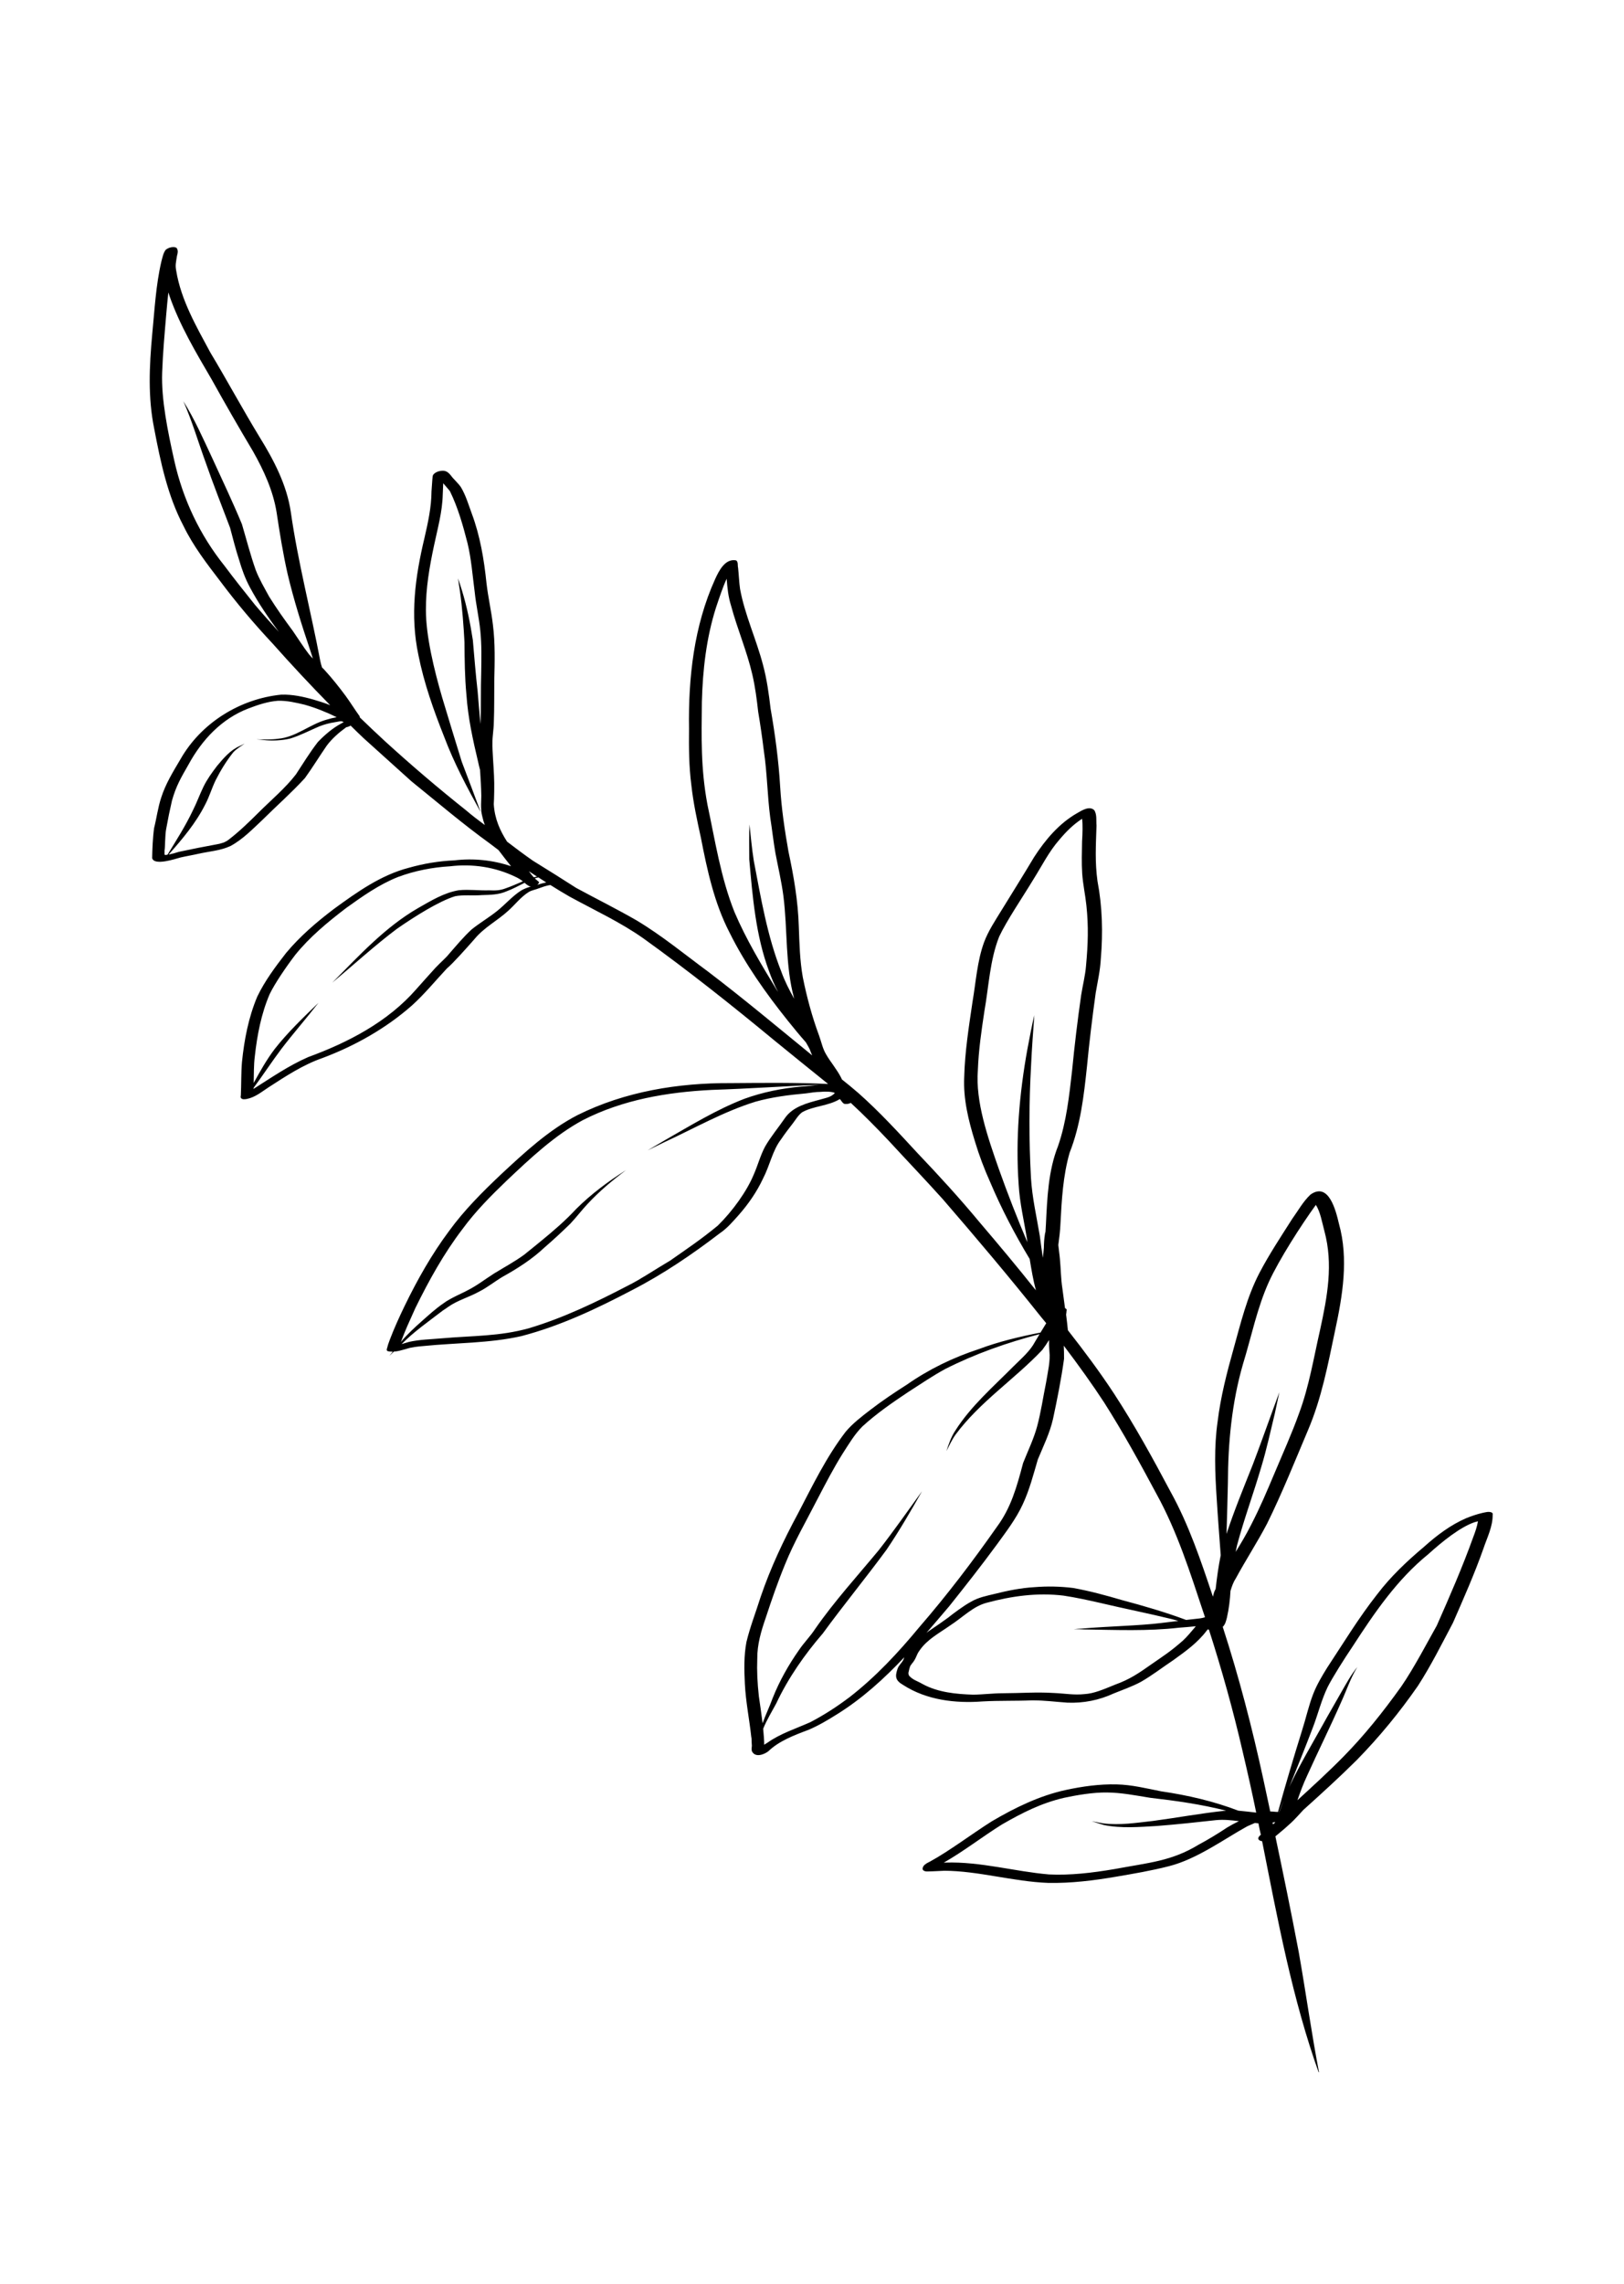 <svg width="547" height="769" viewBox="0 0 547 769" fill="none" xmlns="http://www.w3.org/2000/svg">
<g style="mix-blend-mode:hard-light" clip-path="url(#clip0_131_266)">
<path d="M304.259 558.928C304.281 558.825 304.308 558.744 304.341 558.686C304.259 558.928 304.191 558.946 304.259 558.928Z" fill="black"/>
<path fill-rule="evenodd" clip-rule="evenodd" d="M502.763 509.98C502.831 514.059 500.887 517.727 499.631 521.503C496.636 529.989 492.985 538.211 489.403 546.415C485.615 553.577 481.999 560.839 477.605 567.651C471.428 576.55 464.591 584.895 457.006 592.635C451.172 598.442 445.109 603.945 438.979 609.466C438.456 609.972 436.069 612.807 434.158 614.416C433.399 615.132 432.335 616.076 431.37 616.846C431.325 616.858 431.286 616.893 431.252 616.951C430.7 617.44 430.142 617.907 429.578 618.351C432.298 631.232 434.95 644.132 437.415 657.155C439.859 670.915 441.756 684.822 444.423 698.596C435.249 673.102 430.377 646.455 425.114 619.986C424.048 619.833 423.214 619.178 424.379 618.061C424.457 617.991 424.559 617.915 424.683 617.833C424.387 616.547 424.114 615.254 423.864 613.955C423.463 613.916 423.062 613.877 422.662 613.838C421.879 614.194 420.891 614.605 420.109 614.961C412.515 619.118 403.235 625.995 393.709 628.402C387.819 629.907 381.802 630.934 375.852 631.943C368.296 633.236 360.717 634.169 353.067 634.024C341.316 633.587 329.442 629.964 318.092 629.932C316.207 629.998 314.272 630.151 312.301 630.167C311.941 630.19 311.476 630.095 311.13 629.895C310.351 629.445 310.932 628.338 311.474 627.9C311.913 627.539 312.394 627.239 312.916 627.002C313.052 626.965 313.494 626.7 313.239 626.842C319.814 623.251 327.228 617.605 334.048 613.29C341.823 608.718 350.036 604.688 358.953 602.738C364.556 601.529 370.337 600.712 376.083 600.855C381.16 600.958 386.101 602.195 391.124 603.191C399.959 604.482 408.771 606.511 417.088 609.697C419.115 609.886 421.228 610.125 423.117 610.35C421.716 603.481 420.159 596.581 418.553 589.767C415.354 575.917 411.558 562.299 407.199 548.759C407.095 548.738 406.963 548.7 406.802 548.646C406.657 548.831 406.528 548.988 406.416 549.115C403.398 553.144 399.281 556.076 395.232 558.991C391.57 561.435 388.118 564.117 384.314 566.307C381.375 567.899 378.221 568.964 375.122 570.233C370.239 572.493 364.891 573.56 359.486 573.325C354.938 573.008 352.187 572.574 347.643 572.548C342.075 572.796 336.534 572.597 330.985 572.914C321.807 573.617 312.135 572.477 304.266 567.414C301.582 565.865 301.39 564.6 302.338 561.858C302.765 560.719 303.729 559.948 304.26 558.928C304.31 558.841 304.442 558.513 304.474 558.358C304.54 558.243 304.584 558.134 304.605 558.03C297.766 565.278 290.353 572.021 281.818 577.308C278.748 579.228 275.658 581.08 272.305 582.491C267.449 584.305 262.338 586.26 258.796 589.697C257.34 590.819 254.478 591.878 253.346 589.84C253.063 589.33 253.172 588.643 253.23 588.042C253.218 587.996 253.222 587.922 253.243 587.819C253.185 587.054 253.149 586.283 253.136 585.506C253.133 585.312 253.107 585.123 253.058 584.941C252.409 578.969 251.195 573.074 250.887 567.01C250.654 562.316 250.539 557.518 251.421 552.891C252.671 547.726 254.628 542.739 256.206 537.706C259.522 527.963 263.909 518.665 268.797 509.599C273.68 500.241 278.335 490.579 284.845 482.103C287.232 479.268 290.211 477.006 293.122 474.762C297.066 471.73 301.219 468.934 305.409 466.274C312.865 461.057 321.028 457.113 329.639 454.294C336.42 451.745 343.438 450.084 350.462 448.714C351.107 447.663 351.752 446.612 352.398 445.561C351.826 444.885 351.249 444.186 350.665 443.464C339.963 430.014 328.82 416.829 317.576 403.817C311.636 397.213 305.441 390.751 299.45 384.234C295.261 379.795 291.04 375.511 286.564 371.369C285.986 371.67 285.353 371.767 284.975 371.721C284.001 371.909 283.59 370.922 283.047 370.262C282.977 370.183 282.914 370.127 282.856 370.094C279.021 372.439 273.962 372.404 270.209 374.508C268.921 375.438 268.072 376.91 267.099 378.195C265.74 379.949 264.381 381.704 263.126 383.576C260.14 387.45 259.431 392.177 256.923 397.02C254.871 401.375 252.075 405.417 248.879 409.054C246.91 411.264 244.91 413.63 242.367 415.335C233.074 422.436 223.293 429.081 212.874 434.434C200.943 440.704 188.73 446.465 175.672 449.891C164.912 452.335 153.662 452.13 142.69 453.241C140.687 453.412 138.616 453.601 136.741 454.25C135.444 454.597 134.028 455.05 132.658 455.124C132.152 455.601 131.645 456.079 131.139 456.556C131.509 456.115 131.895 455.646 132.298 455.147C131.716 455.157 131.115 455.099 130.563 454.954C130.322 454.872 130.249 454.599 130.262 454.376C130.54 453.228 130.898 452.108 131.337 451.015C132.799 447.184 134.501 443.435 136.291 439.735C140.583 430.902 145.394 422.369 151.262 414.503C156.339 407.508 162.46 401.405 168.704 395.487C176.672 388.084 184.808 380.489 194.581 375.455C210.53 367.523 228.483 364.615 246.144 364.711C257.098 364.63 267.966 364.498 278.93 365C272.864 360.113 266.798 355.226 260.8 350.32C246.422 338.441 231.825 326.839 216.691 315.967C209.022 310.559 200.676 306.721 191.852 301.915C189.687 300.666 187.505 299.348 185.391 298.012C183.834 298.21 182.523 298.78 181.381 299.16C180.325 299.589 179.196 299.745 178.177 300.311C175.411 302.003 173.484 304.642 171.119 306.739C167.471 310.058 162.967 312.363 159.825 316.205C157.134 319.267 152.523 324.454 150.545 326.082C146.621 330.28 143.043 334.678 138.804 338.521C129.986 346.299 119.558 352.167 108.585 356.278C102.091 358.53 96.309 362.348 90.509 366.097C88.202 367.594 85.937 369.518 83.083 370.063C82.519 370.141 81.544 370.329 81.157 369.701C80.947 369.465 81.129 369.05 81.124 368.759C81.301 365.052 81.188 361.351 81.502 357.608C82.267 350.086 83.701 342.604 86.652 335.593C89.186 330.304 92.74 325.546 96.332 320.925C101.037 315.274 106.631 310.482 112.472 306.063C120.246 300.395 128.293 294.653 137.665 292.215C142.698 290.793 147.81 289.935 153.019 289.71C159.401 288.951 166.013 289.594 172.134 291.686C170.815 290.039 169.512 288.364 168.226 286.66C168.144 286.535 168.033 286.394 167.893 286.237C166.967 285.509 166.017 284.788 165.045 284.073C155.881 277.455 147.34 270.158 138.563 263.07C133.224 258.257 127.885 253.443 122.546 248.63C121.048 247.226 119.567 245.794 118.102 244.333C117.638 244.603 117.149 244.783 116.637 244.872C114.248 246.609 111.865 248.638 110.038 251.104C107.561 254.694 105.275 258.453 102.712 261.994C98.183 266.939 93.148 271.362 88.41 276.071C85.017 279.248 81.698 282.699 77.603 284.894C74.149 286.478 70.398 286.678 66.743 287.511C64.813 287.955 62.778 288.281 60.848 288.725C59.005 289.219 51.964 291.617 51.251 288.955C51.293 286.382 51.429 282.248 51.903 278.828C52.755 275.454 53.193 271.897 54.286 268.604C55.751 263.968 58.305 259.844 60.772 255.671C67.732 243.415 80.848 235.29 94.747 233.907C98.448 233.794 102.096 234.572 105.662 235.592C107.488 236.128 109.401 236.713 111.214 237.471C104.568 230.69 98.108 223.787 91.816 216.692C85.566 210.025 79.671 203.043 74.198 195.729C69.693 189.838 65.101 183.898 61.833 177.163C56.467 166.967 54.062 155.537 51.936 144.326C49.788 133.852 50.294 123.18 51.265 112.602C52.07 104.411 52.479 96.106 54.349 88.067C54.721 86.724 54.97 85.194 55.843 84.082C56.57 83.521 57.44 83.215 58.314 83.2C58.828 83.209 59.429 83.267 59.626 83.727C60.05 84.491 59.842 85.352 59.615 86.144C59.276 88.43 58.963 89.173 59.357 91.189C60.981 101.072 66.136 109.934 70.809 118.634C76.489 128.088 81.727 137.807 87.475 147.242C92.251 154.963 96.61 163.308 97.946 172.389C100.356 189.305 104.715 205.845 107.877 222.559C108.027 223.3 108.222 224.028 108.463 224.744C108.718 224.968 108.95 225.199 109.16 225.435C111.745 228.255 114.162 231.266 116.46 234.382C118.074 236.584 119.521 238.977 121.135 241.178C121.172 241.315 121.179 241.435 121.158 241.538C123.993 244.291 126.868 247.008 129.782 249.691C138.593 257.721 147.603 265.404 156.9 272.792C158.987 274.574 161.106 276.201 163.294 277.81C162.947 276.879 162.662 275.906 162.439 274.893C161.749 272.59 162.163 268.674 162.116 267.955C162.067 265.041 161.882 262.164 161.696 259.286C161.464 258.422 161.255 257.551 161.069 256.674C159.28 249.177 157.627 241.644 157.103 233.955C156.541 228.032 156.493 222.118 156.444 216.204C156.193 211.442 155.715 204.472 154.903 198.982C154.674 197.58 154.467 196.172 154.283 194.758C154.728 196.053 155.156 197.378 155.567 198.731C157.254 204.206 158.394 209.827 159.262 215.522C159.77 221.24 160.209 226.976 160.872 232.726C161.19 236.372 161.459 240.105 161.864 243.802C162.057 237.969 161.891 232.16 162.084 226.327C162.151 221.114 162.26 217.426 161.78 212.359C161.329 207.943 160.331 203.674 159.88 199.258C159.154 193.818 158.769 188.287 157.479 182.925C155.955 176.967 154.259 170.91 151.525 165.349C151.507 165.281 150.248 163.862 149.286 162.729C149.239 164.01 149.186 165.269 149.127 166.504C149.002 172.318 147.383 178.02 146.193 183.681C144.667 190.822 143.401 198.113 143.456 205.416C143.448 214.125 146.212 225.532 148.923 234.83C151.085 242.08 153.316 249.312 155.546 256.544C157.716 262.182 159.817 267.839 161.918 273.496C157.374 265.274 152.965 257.016 149.663 248.242C146.083 239.25 142.807 230.029 140.933 220.58C138.085 207.22 139.823 194.315 142.962 181.181C144.144 176.035 145.308 170.82 145.338 165.471C145.436 164.2 145.535 162.93 145.615 161.591C145.724 160.903 145.591 160.134 146.114 159.628C147.041 158.721 148.425 158.423 149.627 158.54C150.624 158.712 151.322 159.403 151.883 160.131C152.918 161.537 154.308 162.628 155.293 164.12C156.899 166.836 157.791 169.89 158.887 172.889C161.705 180.402 163.04 188.387 163.86 196.362C164.403 201.12 165.492 205.73 166.035 210.487C166.807 216.647 166.637 222.839 166.486 229.099C166.428 233.798 166.524 238.528 166.33 243.264C166.301 245.613 165.825 247.935 165.865 250.266C165.804 252.771 166.247 257.701 166.393 261.247C166.56 264.056 166.438 269.065 166.313 270.781C166.62 275.748 168.4 279.662 170.795 283.41C173.643 285.574 176.491 287.738 179.458 289.797C184.014 292.6 190.703 296.808 194.065 298.98C200.831 302.655 207.746 306.071 214.412 309.919C222.864 314.972 230.566 321.323 238.5 327.173C250.448 336.264 261.961 345.912 273.573 355.386C273.241 354.694 272.955 353.99 272.714 353.274C272.313 352.504 271.888 351.739 271.441 350.981C269.344 348.616 267.279 346.096 265.3 343.627C257.926 334.407 250.99 324.631 245.736 314.038C240.58 304.078 238.199 293.008 236.077 282.088C234.795 276.212 233.513 270.336 232.864 264.363C232.037 257.999 232.016 251.639 232.081 245.328C231.81 228.205 233.728 210.788 240.853 195.049C242.142 192.215 244.231 187.997 247.929 188.689C248.727 189.207 248.387 190.396 248.606 191.215C248.869 193.56 248.926 195.959 249.275 198.353C250.897 207.138 254.773 215.32 257.028 224.009C258.308 228.788 258.975 233.731 259.554 238.625C261.072 247.292 262.248 256.05 262.773 264.837C263.205 272.185 264.289 279.504 265.577 286.769C267.363 295.072 268.807 303.466 269.054 312.034C269.27 317.757 269.4 323.429 270.404 329.087C271.751 335.751 273.507 342.305 275.878 348.695C276.686 350.893 277.085 353.201 278.353 355.202C279.485 357.241 281.952 360.165 283.371 363.005C283.407 363.141 283.473 363.294 283.567 363.464C285.427 364.942 287.304 366.487 289.114 368.051C296.215 374.344 302.625 381.334 309.016 388.256C316.242 395.832 323.281 403.532 329.983 411.614C336.385 419.119 342.736 426.71 348.919 434.492C347.986 431.011 347.395 427.437 346.821 423.932C341.812 415.616 337.313 407.016 333.527 398.079C331.532 393.637 329.792 389.055 328.393 384.381C326.218 377.354 324.415 370.08 324.77 362.668C324.988 354.194 326.32 345.788 327.567 337.332C328.706 330.66 329.121 323.744 331.431 317.344C332.874 313.445 335.233 309.959 337.368 306.46C341.04 300.501 344.73 294.609 348.315 288.6C352.041 282.845 356.697 277.28 362.793 273.817C364.44 272.863 367.002 271.226 368.606 272.845C369.523 274.355 369.179 276.35 369.327 277.993C369.117 284.855 368.759 290.073 369.659 296.71C371.295 305.272 371.529 314.063 370.784 322.751C370.593 326.68 369.714 330.501 369.058 334.336C367.912 342.619 366.902 350.865 366.115 359.125C365.08 368.915 363.945 378.879 360.277 388.13C358.042 395.9 357.597 404.069 357.183 412.082C357.086 414.45 356.784 416.872 356.463 419.227C356.611 420.87 356.877 422.409 357.006 423.984C357.32 427.339 357.324 430.631 357.842 433.931C358.136 436.12 358.43 438.31 358.724 440.5C358.966 440.581 359.071 440.699 359.176 440.818C359.315 440.975 359.335 441.141 359.235 441.314C359.209 441.76 359.159 442.212 359.087 442.671C359.311 444.416 359.511 446.167 359.69 447.924C365.139 454.879 370.383 461.889 375.204 469.231C382.156 479.881 388.293 491.042 394.207 502.19C400.431 513.4 404.493 525.556 408.537 537.644C408.655 537.173 408.79 536.674 408.941 536.146C409.083 535.766 409.254 535.403 409.454 535.057C409.886 531.209 410.405 527.411 411.166 523.695C410.716 517.376 410.199 511.076 409.818 504.739C409.243 496.039 408.872 487.284 410.132 478.604C411.142 470.358 413.217 462.265 415.466 454.272C417.891 445.573 419.989 436.742 424.19 428.665C427.479 422.369 431.392 416.491 435.2 410.494C437.227 407.683 438.89 404.603 441.405 402.246C447.555 397.89 449.948 407.64 450.982 412.046C454.302 423.889 452.214 436.302 449.669 448.107C447.288 459.428 445.148 470.831 440.563 481.572C436.127 492.054 431.883 502.704 426.81 512.991C423.521 519.287 419.627 525.233 416.252 531.479C415.515 532.554 414.957 534.021 414.454 535.693C414.298 538.661 413.937 541.685 413.267 544.645C412.977 545.747 412.724 546.986 411.846 547.807C417.307 564.637 421.744 581.741 425.498 599.029C426.28 602.673 427.061 606.317 427.843 609.962C428.483 609.985 429.13 610.032 429.782 610.101C430.022 610.085 430.245 610.099 430.452 610.141C432.972 600.977 435.716 591.827 438.546 582.727C439.865 578.642 440.771 574.374 442.332 570.37C443.549 567.264 445.266 564.389 447.002 561.582C452.519 553.225 457.69 544.669 463.918 536.78C468.464 530.806 473.898 525.691 479.629 520.862C483.936 517.001 488.557 513.494 493.936 511.175C495.656 510.494 497.463 509.864 499.325 509.438C500.299 509.25 501.305 508.907 502.27 509.234C502.58 509.297 502.894 509.652 502.763 509.98V509.98ZM413.119 516.513C415.696 508.651 418.892 500.917 421.951 493.219C424.316 487.024 426.525 480.797 428.803 474.552C429.514 472.655 430.219 470.734 430.918 468.79C430.387 471.177 429.878 473.557 429.392 475.931C427.934 481.957 426.63 488.013 424.843 493.907C422.249 502.798 419.018 511.493 416.648 520.397C416.5 521.119 416.352 521.842 416.204 522.565C418.04 519.585 419.808 516.623 421.384 513.493C424.604 507.216 426.565 502.519 429.385 495.837C432.154 489.241 435.146 482.658 437.569 475.862C440.932 466.839 442.468 457.28 444.624 447.849C447.124 436.422 449.087 425.725 446.105 414.597C445.263 411.456 444.726 408.088 443.212 405.713C438.135 412.708 430.818 424.181 427.444 431.524C423.394 440.439 421.516 450.089 418.655 459.344C414.896 472.352 413.615 485.867 413.586 499.412C413.453 505.106 413.297 510.806 413.119 516.513V516.513ZM267.508 336.303C264.403 324.988 265.336 313.177 263.856 301.646C263.226 296.839 262.1 292.091 261.198 287.357C260.496 283.374 260.068 279.318 259.435 275.317C258.451 267.824 258.41 260.298 257.272 252.774C256.742 248.428 256.108 244.061 255.371 239.673C254.906 235.48 254.355 231.237 253.394 227.104C251.581 219.248 248.335 211.776 246.231 203.925C245.29 200.958 244.981 197.894 244.759 194.88C243.369 197.887 242.294 201.248 241.151 204.628C237.894 214.867 236.687 225.654 236.404 236.34C236.296 248.223 235.971 258.482 238.272 270.89C240.877 283.07 242.75 295.52 247.404 307.152C251.33 316.344 256.481 324.916 261.7 333.469C261.794 333.639 261.917 333.825 262.069 334.028C260.883 331.785 259.883 329.419 259.001 326.948C254.547 314.97 253.489 302.009 252.367 289.358C252.358 285.775 252.279 280.015 252.444 277.629C252.891 281.754 253.251 285.828 253.902 289.898C256.308 302.424 258.409 315.179 263.154 327.152C264.305 330.356 265.847 333.382 267.508 336.303V336.303ZM105.395 221.761C105.118 220.908 104.84 220.056 104.563 219.203C101.675 210.611 98.924 201.982 96.837 193.102C95.317 186.338 94.207 179.464 93.183 172.641C92.014 165.271 88.864 158.432 85.241 152.012C80.454 143.977 75.797 135.883 71.271 127.73C65.992 118.681 60.558 109.6 57.081 99.628C56.984 99.264 56.858 98.883 56.702 98.486C56.435 100.948 56.197 103.427 55.987 105.922C55.444 112.36 54.851 118.885 54.618 125.387C54.274 134.48 56.531 145.363 58.701 155.099C61.668 168.354 67.423 180.275 75.567 190.459C78.882 194.913 82.403 199.311 85.923 203.71C88.494 206.752 91.203 209.759 93.91 212.765C90.349 207.938 86.992 203.057 84.195 197.807C82.602 194.867 81.469 191.732 80.541 188.541C79.367 184.978 78.465 181.341 77.496 177.723C74.714 170.346 71.796 163.005 69.219 155.574C66.739 148.775 64.718 141.779 61.759 135.108C65.582 141.182 68.454 147.803 71.512 154.301C74.877 161.668 78.378 168.998 81.487 176.507C83.014 181.659 84.336 186.866 86.136 191.945C87.337 195.062 89.067 197.965 90.659 200.904C93.337 205.162 95.567 208.296 98.673 212.513C100.465 215.106 102.139 217.804 104.05 220.292C104.482 220.811 104.93 221.3 105.395 221.761V221.761ZM115.751 243.206C115.054 242.515 113.743 243.086 112.819 243.187C110.989 243.458 109.214 243.934 107.494 244.614C104.277 245.988 101.201 247.618 97.824 248.669C94.87 249.387 91.683 249.509 88.591 249.167C87.835 249.077 87.086 249.01 86.342 248.965C88.76 248.976 91.282 249.105 93.676 248.756C99.617 248.261 104.311 243.931 109.891 242.362C111.016 242.012 112.183 241.723 113.391 241.497C109.933 239.79 106.325 238.342 102.604 237.29C99.713 236.601 96.666 235.881 93.615 235.967C90.242 236.212 86.883 237.332 83.698 238.551C74.669 241.995 68.017 249.119 63.46 257.511C60.961 261.84 59.262 264.783 57.92 269.606C57.196 272.727 56.551 275.875 55.988 279.051C55.544 281.219 55.663 285.212 55.409 286.45C55.464 286.655 55.37 288.217 55.411 287.548C55.423 287.593 55.441 287.661 55.465 287.752C55.478 287.798 55.49 287.843 55.502 287.889C55.8 287.907 56.108 287.873 56.426 287.788C59.38 282.972 62.47 278.119 64.904 273.003C66.249 270.374 67.247 267.546 68.523 264.936C69.749 262.412 71.408 260.138 73.086 257.932C75.304 255.289 77.573 252.559 80.79 251.185C81.345 250.889 81.884 250.623 82.405 250.386C81.118 251.316 79.657 252.147 78.58 253.313C76.28 256.198 74.344 259.351 72.668 262.654C71.342 265.351 70.517 268.279 69.104 270.926C65.952 277.186 61.396 282.578 56.786 287.764C57.897 287.54 59.125 287.211 60.268 286.831C64.419 285.939 68.657 285.096 72.844 284.339C74.383 284.073 75.885 283.671 77.086 282.691C80.725 279.886 83.912 276.764 87.15 273.554C91.248 269.456 96.15 265.362 99.674 260.759C102.064 257.119 104.349 253.36 107.068 249.851C109.36 247.48 111.911 245.26 114.85 243.667C115.037 243.544 115.36 243.384 115.751 243.206V243.206ZM178.799 298.534C178.696 298.513 178.592 298.492 178.489 298.471C178.328 298.417 178.19 298.356 178.075 298.29C178.029 298.302 178 298.285 177.988 298.24C177.526 297.973 177.098 297.649 176.703 297.267C174.696 298.244 172.726 299.357 170.528 300.165C167.975 301.288 165.13 301.319 162.371 301.4C159.221 301.659 155.887 301.235 153.256 301.793C147.918 303.444 139.893 308.448 133.724 312.735C126.409 318.207 119.183 324.827 111.947 330.864C120.932 321.797 129.703 312.203 140.791 305.792C145.172 303.301 149.567 300.587 154.542 299.766C157.966 299.434 161.386 299.908 164.796 299.799C166.872 299.901 168.465 299.84 170.322 299.123C172.265 298.456 174.222 297.566 176.129 296.762C175.33 296.147 174.487 295.641 173.6 295.244C166.789 291.947 159.089 290.791 151.578 291.706C145.669 292.046 139.687 293.209 134.099 295.292C127.746 297.8 122.087 301.804 116.565 305.772C110.369 310.505 104.315 315.493 99.428 321.559C96.342 325.606 92.561 331.156 90.821 334.768C87.984 341.383 86.613 348.555 85.825 355.718C85.446 358.673 85.531 361.724 85.444 364.674C87.606 360.729 89.787 356.851 92.487 353.274C96.901 347.628 102.149 342.636 107.261 337.681C103.183 342.944 98.809 347.921 94.8 353.167C91.564 357.473 88.605 361.998 85.437 366.286C85.416 366.389 85.401 366.515 85.392 366.664C91.397 362.859 97.261 358.8 103.814 355.947C117.275 351.022 130.634 344.076 140.205 333.097C142.342 330.695 144.479 328.293 146.684 325.873C148.453 324.008 150.245 322.504 151.167 321.305C153.691 318.434 156.059 315.531 158.879 312.946C161.654 310.739 164.625 308.991 167.399 306.785C170.174 304.578 172.561 301.743 175.563 299.841C176.582 299.275 177.638 298.845 178.799 298.534V298.534ZM179.792 295.415C180.156 295.317 180.526 295.242 180.903 295.19C179.955 294.566 179.036 293.959 178.146 293.368C178.626 294.068 179.175 294.751 179.792 295.415ZM183.987 297.144C183.097 296.553 182.213 295.985 181.336 295.44C180.926 295.55 180.516 295.66 180.107 295.769C180.477 296.06 180.825 296.357 181.15 296.66C181.208 296.694 181.272 296.75 181.342 296.829C181.387 296.816 181.41 296.81 181.41 296.81C181.515 296.929 181.57 297.133 181.538 297.288C181.405 297.519 181.22 297.739 180.984 297.949C181.921 297.625 182.945 297.35 183.987 297.144V297.144ZM281.21 368.047C280.344 367.548 277.84 367.487 276.351 367.666C274.671 367.677 273.133 367.943 271.439 368.177C265.722 368.685 259.922 369.434 254.479 370.966C243.802 374.266 233.901 379.919 223.745 384.617C221.852 385.563 219.976 386.48 218.116 387.369C220.097 386.204 222.077 385.039 224.058 383.874C232.753 378.91 241.356 373.605 250.708 370.001C256.911 367.753 263.37 366.462 269.943 365.871C271.4 365.846 273.708 365.448 276.139 365.235C264.061 365.764 251.919 366.603 239.804 366.996C224.712 367.747 209.736 370.297 196.291 377.192C186.827 382.289 178.591 390.057 170.71 397.511C165.412 402.589 160.169 407.873 155.828 413.792C149.487 422.077 144.462 431.18 139.87 440.532C139.475 441.516 137.191 446.373 136.32 448.582C135.875 449.652 135.448 450.791 135.022 451.93C135.134 451.802 135.223 451.681 135.29 451.565C137.29 449.2 139.637 447.034 142.002 444.937C144.367 442.84 146.714 440.674 149.375 438.864C151.49 437.199 156.359 435.163 157.428 434.51C160.659 432.913 163.434 430.706 166.436 428.804C169.83 426.724 173.347 424.83 176.531 422.513C178.392 420.99 180.27 419.536 182.062 418.031C186.324 414.547 190.431 411.032 194.119 407.044C199.144 402.039 204.884 397.793 210.89 393.988C206.318 397.409 201.956 401.065 198.032 405.263C195.977 407.424 194.15 409.889 192.094 412.05C189.311 414.771 186.442 417.443 183.467 419.996C179.265 423.976 174.329 427.128 169.233 429.957C166.585 431.545 164.184 433.505 161.413 434.906C157.777 436.905 154.209 437.788 151.006 440.036C150.351 440.505 149.69 440.95 149.023 441.373L148.905 441.478C144.233 445.071 139.42 448.41 135.273 452.594C136.092 452.375 136.893 452.087 137.712 451.867C141.367 451.034 145.087 450.989 148.802 450.652C159.022 449.743 168.319 450.032 178.25 447.224C189.833 443.755 200.786 438.478 211.51 432.897C215.71 430.82 220.473 427.568 225.719 424.48C231.819 420.211 236.041 417.396 241.74 412.723C246.783 407.786 251.574 401.087 253.88 395.494C255.251 392.419 256.103 389.044 257.716 386.051C259.665 382.675 262.22 379.648 264.429 376.422C267.074 372.64 271.803 371.446 276.104 370.293C278.407 369.603 279.777 369.529 281.21 368.047V368.047ZM352.137 414.825C352.203 413.978 352.252 413.16 352.284 412.37C352.733 403.396 353.059 394.235 356.382 385.881C359.227 377.655 360.127 368.999 361.113 360.393C361.932 351.978 362.944 343.56 364.151 335.139C364.662 331.855 365.532 328.549 365.801 325.184C366.466 317.835 366.678 312.07 365.922 304.882C365.554 301.322 364.757 297.804 364.507 294.139C364.275 290.543 364.403 286.923 364.462 283.321C364.623 280.644 364.728 277.762 364.471 275.709C361.537 277.593 359.058 280.086 356.84 282.73C353.307 286.75 350.936 291.556 348.114 296.044C344.311 302.331 339.157 309.859 336.541 315.39C333.4 323.329 333.051 332.13 331.564 340.505C330.561 347.14 329.608 353.688 329.361 360.413C328.546 371.022 332.689 382.937 336.436 393.641C339.399 401.969 342.601 410.185 346.04 418.288C346.001 417.957 345.961 417.626 345.921 417.295C344.944 411.191 343.452 405.078 343.108 398.878C342.028 383.654 343.33 368.304 346.044 353.308C346.672 349.92 347.872 343.745 348.388 341.85C347.967 347.378 347.564 352.974 347.298 358.534C346.576 371.679 346.554 383.612 347.253 396.596C347.639 403.225 349.153 409.697 350.24 416.211C350.539 418.692 350.906 421.155 351.274 423.617C351.274 423.617 351.268 423.595 351.255 423.549C351.397 422.438 351.509 421.31 351.593 420.166C351.618 418.622 351.712 417.061 351.96 415.53C351.991 415.279 352.049 415.043 352.137 414.825V414.825ZM309.647 547.899C318.981 537.129 327.636 525.736 335.79 514.112C340.517 507.723 342.457 500.763 344.601 492.652C346.212 488.562 348.151 484.603 349.298 480.417C350.622 475.526 351.326 470.508 352.34 465.553C352.977 461.65 353.829 458.276 353.465 455.007C353.359 453.791 353.303 452.489 353.333 451.237C352.615 452.381 351.829 453.543 351.074 454.55C341.726 464.446 330.006 472.05 321.843 483.091C320.62 484.809 319.744 486.727 318.781 488.595C319.547 486.267 320.364 483.853 321.718 481.807C327.012 473.437 334.567 466.949 341.479 459.975C344.075 457.377 346.95 454.997 348.644 451.762C349.144 450.896 349.65 450.054 350.162 449.233C339.22 452.092 328.516 455.839 318.401 460.964C314.12 463.282 310.103 466.041 305.981 468.682C300.64 472.235 295.268 475.944 290.506 480.293C287.791 482.996 285.892 486.285 283.82 489.475C280.798 494.309 278.141 499.412 275.484 504.514C271.45 512.4 267.484 519.171 264.406 526.801C261.968 532.722 259.909 538.689 257.935 544.706C256.366 549.224 255.019 553.756 255.066 558.573C254.911 562.639 255.098 566.613 255.605 571.234C256.008 573.833 256.459 577.152 256.854 580.265C257.852 577.437 259.228 574.653 260.276 571.738C262.546 566.008 265.626 560.573 269.176 555.524C270.798 553.113 272.94 551.003 274.544 548.524C281.039 539.173 288.733 530.746 295.975 522C301.043 515.52 305.748 508.771 310.556 502.141C306.776 508.788 302.928 515.454 298.629 521.801C291.606 531.366 284.096 540.476 277.141 550.023C271.054 557.069 265.495 564.998 261.44 573.622C259.927 576.442 258.241 579.162 257.056 582.114C257.246 584.185 257.398 586.12 257.404 587.509C257.732 587.274 258.066 587.063 258.405 586.874C262.827 583.714 268.029 582.1 272.93 579.909C277.553 577.5 281.979 574.63 286.178 571.456C294.961 564.639 302.573 556.453 309.647 547.899V547.899ZM402.79 547.599C400.942 547.802 399.075 547.936 397.14 548.089C386.565 549.312 375.824 548.825 365.175 548.678C363.991 548.63 362.876 548.563 361.71 548.582C362.611 548.487 363.496 548.421 364.364 548.383C373.232 547.617 383.859 547.403 390.942 546.53C392.927 546.291 394.911 546.052 396.896 545.812C396.104 545.586 395.392 545.386 394.76 545.214C386.772 543.257 378.739 541.678 370.769 539.789C366.638 538.847 362.439 537.923 358.245 537.291C349.243 536.191 340.521 537.503 332.465 539.662C327.804 540.838 324.521 544.425 319.908 547.417C316.215 550.017 312.288 552.02 309.711 555.784C308.588 557.329 308.821 557.925 307.598 559.643C307.48 559.748 306.776 560.668 306.576 561.015C306.362 561.584 306.186 562.29 306.059 562.909C306.005 563.07 305.973 563.225 305.964 563.374C305.976 563.419 305.982 563.442 305.982 563.442C305.985 563.636 306.005 563.802 306.042 563.938C306.054 563.984 306.089 564.023 306.147 564.057C306.159 564.102 306.177 564.17 306.202 564.261C307.633 565.78 308.68 565.866 310.758 567.065C315.984 569.909 322.131 570.457 327.74 570.637C331.1 570.614 334.419 570.164 337.711 570.16C343.488 570.149 349.224 569.709 354.957 570.076C358.731 570.235 361.673 570.837 365.302 570.45C368.538 570.241 371.483 568.94 375.706 567.223C380.443 565.515 383.546 563.439 387.849 560.384C391.798 557.642 394.122 556.215 398.448 552.421C399.798 551.181 401.176 549.495 402.79 547.599V547.599ZM405.859 544.581C405.737 544.126 405.593 543.677 405.425 543.234C400.874 529.526 396.509 515.695 389.542 503.074C383.965 492.641 378.252 482.244 371.93 472.304C368.076 466.385 363.282 459.694 358.303 453.125C358.377 454.496 358.402 455.953 358.395 457.564C357.447 464.404 356.103 471.13 354.672 477.807C353.603 482.557 351.414 486.948 349.553 491.471C348.061 496.554 346.743 501.737 344.458 506.593C342.192 511.518 338.819 515.861 335.669 520.217C330.524 527.23 325.119 534.094 319.696 540.889C317.19 543.828 314.635 546.854 312.062 549.812C312.547 549.439 313.039 549.087 313.536 548.759C315.519 547.423 317.435 546.104 319.331 544.718C320.837 543.51 324.544 540.687 327.042 539.359C329.503 537.895 332.358 537.349 335.038 536.704C339.426 535.602 343.869 534.704 348.408 534.439C352.705 534.092 357.044 534.173 361.356 534.701C366.962 535.687 372.491 537.205 377.97 538.81C385.221 540.745 392.44 542.836 399.514 545.477C401.077 545.302 402.64 545.127 404.203 544.952C404.631 544.911 405.245 544.746 405.859 544.581V544.581ZM417.302 613.225C414.657 612.91 412.166 612.626 409.53 612.893C403.917 613.519 396.096 614.371 389.641 614.857C383.731 615.197 377.654 615.728 371.77 614.524C370.426 614.152 369.046 613.644 367.703 613.272C369.01 613.507 370.317 613.742 371.624 613.977C377.156 614.69 382.764 613.773 388.309 613.165C396.435 612.085 404.519 610.577 412.631 609.721C412.722 609.696 412.842 609.689 412.991 609.698C404.588 607.559 395.995 606.349 387.389 605.362C382.644 604.585 377.553 603.608 373.009 603.581C368.224 603.473 362.429 604.514 358.483 605.352C350.763 607.128 344.388 610.373 337.477 614.347C330.894 618.452 324.667 623.34 317.874 627.21C318.114 627.194 318.331 627.185 318.525 627.181C330.28 626.812 341.722 630.186 353.328 631.173C360.518 631.515 367.892 630.636 375.312 629.38C387.019 627.194 394.572 626.707 403.635 621.205C406.897 619.453 410.173 617.477 413.275 615.402C414.599 614.608 415.942 613.883 417.302 613.225V613.225ZM429.513 613.466C429.48 613.523 429.441 613.558 429.395 613.57C429.168 613.631 428.911 613.676 428.626 613.703C428.687 613.931 428.742 614.136 428.79 614.318C428.994 614.166 429.191 613.991 429.382 613.794C429.448 613.678 429.492 613.569 429.513 613.466ZM432.359 606.337C431.821 607.603 431.311 608.886 430.83 610.186C430.83 610.186 430.852 610.18 430.898 610.168C431.391 608.913 431.878 607.637 432.359 606.337ZM497.812 512.258C497.471 512.35 497.061 512.459 496.651 512.569C491.827 514.228 485.923 518.956 481.093 523.324C470.573 531.85 462.96 543.037 455.607 554.374C452.831 558.484 448.873 564.74 447.196 568.043C445.076 572.416 443.939 577.184 442.214 581.671C439.636 588.435 436.953 595.081 434.221 601.814C434.375 601.48 434.529 601.145 434.684 600.811C437.863 594.106 441.648 587.75 445.259 581.294C447.422 577.348 449.689 573.521 451.87 569.644C453.519 566.787 455.082 563.881 457.182 561.342C454.928 564.946 453.608 569.032 451.855 572.868C447.942 581.746 443.945 589.768 440.226 598.009C438.968 600.688 437.951 603.448 437.003 606.19C442.288 601.335 447.641 596.461 452.697 591.301C459.423 584.45 465.687 576.698 472.019 567.83C476.236 561.724 481.119 552.367 483.95 547.364C488.277 537.57 492.586 527.708 496.189 517.669C496.878 515.874 497.5 514.098 497.812 512.258Z" fill="black"/>
</g>
<defs>
<clipPath id="clip0_131_266">
<rect width="379.553" height="694.08" fill="white" transform="translate(0 98.241) rotate(-15.001)"/>
</clipPath>
</defs>
</svg>
